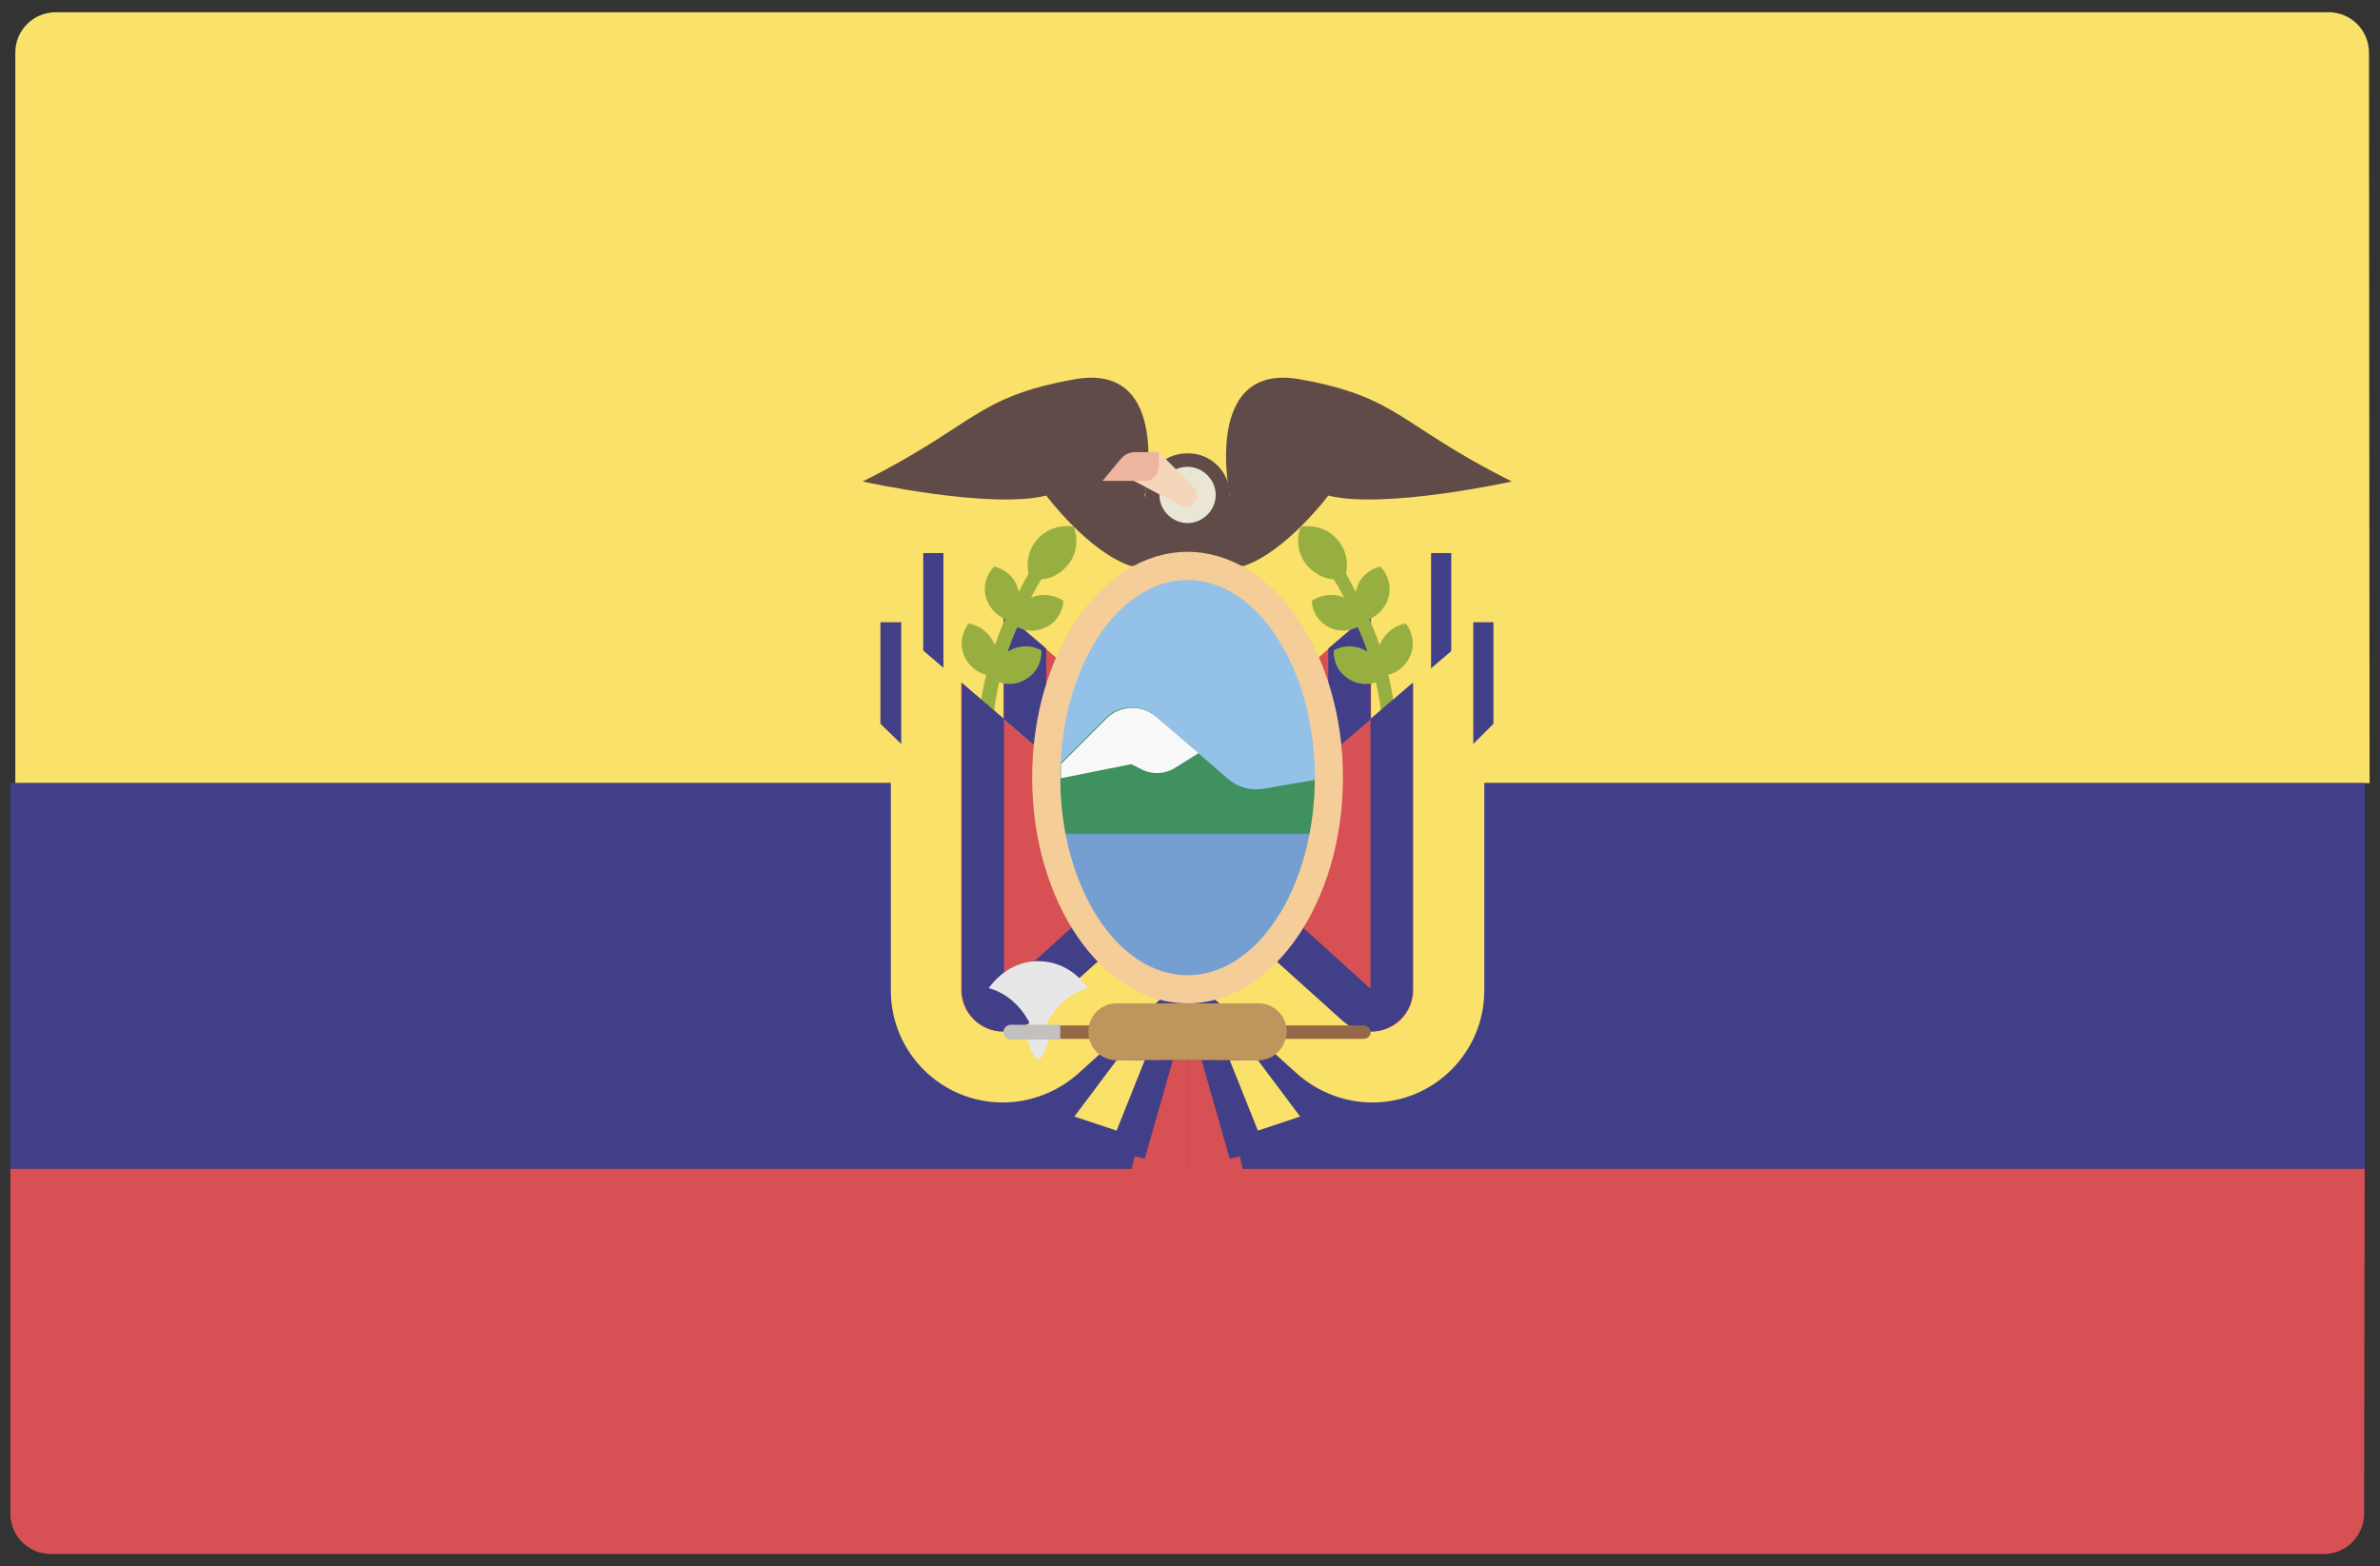 <?xml version="1.0" encoding="utf-8"?>
<!-- Generator: Adobe Illustrator 24.0.1, SVG Export Plug-In . SVG Version: 6.00 Build 0)  -->
<svg version="1.1" id="Capa_1" xmlns="http://www.w3.org/2000/svg" xmlns:xlink="http://www.w3.org/1999/xlink" x="0px" y="0px"
	 viewBox="0 0 389 256" style="enable-background:new 0 0 389 256;" xml:space="preserve">
<rect x="0" y="0" width="389" height="256" fill="#333333" stroke="none"/>
<style type="text/css">
	.st0{fill:#F1F6FE;}
	.st1{fill:#1B1E2A;}
	.st2{fill:#F2EADD;}
	.st3{fill:#975B47;}
	.st4{fill:none;stroke:#975B47;stroke-width:4;stroke-miterlimit:10;}
	.st5{fill:#262935;}
	.st6{fill:#F5EDE1;}
	.st7{fill:#F2EADD;stroke:#373A46;stroke-width:3;stroke-linecap:round;stroke-miterlimit:10;}
	.st8{fill:#50535E;}
	.st9{fill:#2E252A;}
	.st10{fill:#FD9697;}
	.st11{fill:none;stroke:#975B47;stroke-width:4;stroke-linecap:round;stroke-miterlimit:10;}
	.st12{fill:#BE775E;}
	.st13{fill:#9DE9BF;}
	.st14{fill:none;stroke:#975B47;stroke-width:8;stroke-linecap:round;stroke-miterlimit:10;}
	.st15{fill:none;stroke:#5CDA95;stroke-width:4;stroke-linecap:round;stroke-miterlimit:10;}
	.st16{fill:none;stroke:#1B1E2B;stroke-width:4;stroke-linecap:round;stroke-linejoin:round;}
	.st17{fill:#1B1E2B;}
	.st18{fill:none;}
	.st19{fill:#373A47;}
	.st20{fill:none;stroke:#2E252A;stroke-width:4;stroke-linecap:round;stroke-miterlimit:10;}
	.st21{fill:#FFFFFF;}
	.st22{fill:#4959D6;}
	.st23{fill:none;stroke:#4959D6;stroke-width:4;stroke-linecap:round;stroke-miterlimit:10;}
	.st24{fill:#F5BF4A;}
	.st25{fill:#E0A78E;}
	.st26{fill:#FC5959;}
	.st27{fill:none;stroke:#2E252A;stroke-width:8;stroke-linecap:round;stroke-linejoin:round;}
	.st28{fill:none;stroke:#000000;stroke-width:4;stroke-linecap:round;stroke-linejoin:round;}
	.st29{fill:#7FBBEC;}
	.st30{fill:#5CDA95;}
	.st31{fill:#EA645F;}
	.st32{fill:#EF9A98;}
	.st33{fill:none;stroke:#1B1E2B;stroke-width:4;stroke-linecap:round;stroke-miterlimit:10;}
	.st34{fill:#FFBE21;}
	.st35{fill:#A15842;}
	.st36{fill:none;stroke:#A15842;stroke-width:4;stroke-linecap:round;stroke-miterlimit:10;}
	.st37{fill:none;stroke:#30242A;stroke-width:4;stroke-linecap:round;stroke-linejoin:round;}
	.st38{fill:#F7EEE1;}
	.st39{fill:none;stroke:#F7EEE1;stroke-miterlimit:10;}
	.st40{fill:#6EBDF2;}
	.st41{fill:#30242A;}
	.st42{fill:none;stroke:#F5EBDD;stroke-width:4;stroke-linecap:round;stroke-linejoin:round;}
	.st43{fill:#E03D3D;}
	.st44{fill:none;stroke:#000000;stroke-width:4;stroke-linecap:round;stroke-miterlimit:10;}
	.st45{fill:#EAA58B;}
	.st46{fill:#252936;}
	.st47{fill:none;stroke:#1B1E2B;stroke-width:8;stroke-linecap:round;stroke-linejoin:round;}
	.st48{fill:#F4E6D8;}
	.st49{fill:#B3B4B9;}
	.st50{fill:#81838B;}
	.st51{fill:#C4AF8D;}
	.st52{fill:#FD6D6E;}
	.st53{fill:none;stroke:#975B47;stroke-width:4;stroke-linecap:round;stroke-linejoin:round;}
	.st54{fill:none;stroke:#2E252A;stroke-width:4;stroke-linecap:round;stroke-linejoin:round;}
	.st55{fill:#373A46;}
	.st56{opacity:0.2;fill:#F5EDE1;}
	.st57{fill:#7A4A3A;}
	.st58{fill:#64BEED;}
	.st59{fill:none;stroke:#FFFFFF;stroke-width:4;stroke-miterlimit:10;}
	.st60{fill:#FFCCBA;}
	.st61{fill:#FEBFC0;}
	.st62{fill:none;stroke:#F2EADD;stroke-width:4;stroke-linecap:round;stroke-miterlimit:10;}
	.st63{fill:none;stroke:#CC9A89;stroke-width:4;stroke-linecap:round;stroke-miterlimit:10;}
	.st64{fill:none;stroke:#F7EEE1;stroke-width:3;stroke-miterlimit:10;}
	.st65{fill:#F6F6F7;}
	.st66{fill:#E4E4E6;}
	.st67{fill:#663E2E;}
	.st68{fill:#F7DDB7;}
	.st69{fill:#F4B9D3;}
	.st70{fill:#FCBEA9;}
	.st71{fill:#CC9A89;}
	.st72{fill:#FFD259;}
	.st73{fill:#1E2230;}
	.st74{fill:none;stroke:#C4AF8D;stroke-width:3;stroke-linecap:round;stroke-miterlimit:10;}
	.st75{fill:#8D2627;}
	.st76{fill:none;stroke:#4959D6;stroke-width:4;stroke-linecap:round;stroke-linejoin:round;}
	.st77{fill:#EE7A46;}
	.st78{fill:url(#SVGID_1_);}
	.st79{fill:#DEF8EA;}
	.st80{fill:none;stroke:#F4B9D3;stroke-width:4;stroke-linecap:round;stroke-linejoin:round;}
	.st81{fill:#CBCCCF;}
	.st82{fill:none;stroke:#E0A78E;stroke-width:4;stroke-linecap:round;stroke-miterlimit:10;}
	.st83{fill:none;stroke:#FDFDFD;stroke-width:3;stroke-linecap:round;stroke-linejoin:round;stroke-miterlimit:10;}
	.st84{fill:none;stroke:#1B1E2B;stroke-width:3;stroke-linecap:round;stroke-miterlimit:10;}
	.st85{fill:#FDFDFD;}
	.st86{fill:#0A0C10;}
	.st87{fill:#FFE9E9;}
	.st88{fill:#C53536;}
	.st89{fill:#711F1F;}
	.st90{fill:#F9FCFE;}
	.st91{fill:#B7DEF9;}
	.st92{fill:#92CEF5;}
	.st93{fill:#74E0A5;}
	.st94{fill:#7DE1AA;}
	.st95{fill:#CA7358;}
	.st96{fill:none;stroke:#373A47;stroke-width:3;stroke-miterlimit:10;}
	.st97{fill:#F5EBDD;}
	.st98{clip-path:url(#SVGID_3_);}
	.st99{fill:#7FAAD9;}
	.st100{fill:#F9F9F9;}
	.st101{fill:#D8975C;}
	.st102{fill:#F7E17C;}
	.st103{clip-path:url(#SVGID_5_);}
	.st104{fill:#423F89;}
	.st105{fill:#F7CE54;}
	.st106{clip-path:url(#SVGID_7_);}
	.st107{fill:#F9F9FA;}
	.st108{fill:#D75054;}
	.st109{fill:#536EAE;}
	.st110{clip-path:url(#SVGID_9_);}
	.st111{fill:#FAE16A;}
	.st112{fill:#604B48;}
	.st113{fill:#EAE6D6;}
	.st114{fill:#F5D6BB;}
	.st115{fill:#EDB59E;}
	.st116{fill:#97AF41;}
	.st117{fill:#93C1E7;}
	.st118{fill:#3F915F;}
	.st119{fill:#769FD1;}
	.st120{fill:#F4CD98;}
	.st121{fill:#E8E7E8;}
	.st122{fill:#966848;}
	.st123{fill:#BD955D;}
	.st124{fill:#C3C0C0;}
	.st125{clip-path:url(#SVGID_11_);}
	.st126{fill:#79AF94;}
	.st127{fill:#DC6C71;}
	.st128{fill:#6461A1;}
	.st129{fill:#4B4755;}
	.st130{fill:#F8F5F6;}
	.st131{clip-path:url(#SVGID_13_);}
	.st132{fill:#80A843;}
	.st133{clip-path:url(#SVGID_15_);}
	.st134{fill:#F3C166;}
	.st135{fill:#7BC2EC;}
	.st136{fill:#835948;}
	.st137{clip-path:url(#SVGID_17_);}
	.st138{clip-path:url(#SVGID_19_);}
	.st139{clip-path:url(#SVGID_21_);}
	.st140{clip-path:url(#SVGID_23_);}
	.st141{fill:#C95958;}
	.st142{fill:#414184;}
	.st143{fill:#8CB473;}
	.st144{clip-path:url(#SVGID_25_);}
</style>
<g>
	<path class="st108" d="M386.5,191H1.7v56.4c0,3.7,3,6.6,6.6,6.6h371.5c3.7,0,6.6-3,6.6-6.6L386.5,191L386.5,191L386.5,191z"/>
	<path class="st111" d="M387.3,128H2.5V8.6c0-3.7,3-6.6,6.6-6.6h371.5c3.7,0,6.6,3,6.6,6.6L387.3,128L387.3,128L387.3,128z"/>
	<polygon class="st104" points="1.7,128 386.5,128 386.5,191 1.7,191 1.7,128 	"/>
	<path class="st111" d="M187.1,131.7l48.5-41.5v60.1c0,10.1-8.2,18.3-18.3,18.3l0,0c-4.5,0-8.9-1.7-12.3-4.7l-17.8-16.1V131.7
		L187.1,131.7L187.1,131.7z"/>
	<path class="st108" d="M212.7,155.4l-14-12.6v-20.9l25.4-21.8v15.2v35c0,3.8-3.1,6.8-6.8,6.8C215.6,157.1,213.9,156.5,212.7,155.4
		L212.7,155.4z"/>
	<path class="st104" d="M205.6,115.9v23.8l11.5,10.4v-35V106l6.9-5.9v15.2v35c0,3.8-3.1,6.8-6.8,6.8c-1.7,0-3.3-0.6-4.6-1.7
		l-14-12.6v-20.9L205.6,115.9L205.6,115.9z"/>
	<path class="st111" d="M201,131.7l-48.5-41.5v60.1c0,10.1,8.2,18.3,18.3,18.3l0,0c4.5,0,8.9-1.7,12.3-4.7l17.8-16.1V131.7
		L201,131.7z"/>
	<path class="st108" d="M175.4,155.4l14-12.6v-20.9l-25.4-21.8v15.2v35c0,3.8,3.1,6.8,6.8,6.8C172.5,157.1,174.2,156.5,175.4,155.4
		L175.4,155.4z"/>
	<path class="st104" d="M182.5,115.9v23.8L171,150.1v-35V106l-6.9-5.9v15.2v35c0,3.8,3.1,6.8,6.8,6.8c1.7,0,3.3-0.6,4.6-1.7l14-12.6
		v-20.9L182.5,115.9L182.5,115.9z"/>
	<polygon class="st104" points="233.9,90.4 237.2,90.4 237.2,110.3 233.9,110.3 233.9,90.4 	"/>
	<polygon class="st104" points="150.9,90.4 154.2,90.4 154.2,110.3 150.9,110.3 150.9,90.4 	"/>
	<path class="st112" d="M187.1,81c0,0,4.6-21.9-11.5-19c-16.2,2.9-16.2,7.5-34.6,16.7c0,0,20.8,4.6,30,2.3c0,0,6.9,9.2,13.8,11.5
		h6.9L187.1,81L187.1,81z"/>
	<path class="st112" d="M201,81c0,0-4.6-21.9,11.5-19c16.2,2.9,16.2,7.5,34.6,16.7c0,0-20.8,4.6-30,2.3c0,0-6.9,9.2-13.8,11.5h-6.9
		L201,81L201,81z"/>
	<path class="st112" d="M201,92.5h-13.8V80.9c0-3.8,3.1-6.8,6.8-6.8h0.2c3.8,0,6.8,3.1,6.8,6.8V92.5L201,92.5L201,92.5z"/>
	<path class="st113" d="M194.1,76.3c2.5,0,4.6,2.1,4.6,4.6c0,2.5-2.1,4.6-4.6,4.6s-4.6-2.1-4.6-4.6
		C189.4,78.4,191.5,76.3,194.1,76.3L194.1,76.3z"/>
	<path class="st114" d="M184.2,78l8.7,4.6c0.7,0.4,1.6,0.3,2.2-0.3l0,0c0.7-0.7,0.7-1.9,0-2.7l-5.6-5.6h-1.3
		C185.9,74,184.2,75.8,184.2,78L184.2,78L184.2,78z"/>
	<path class="st115" d="M187.2,78.6h-7l3-3.6c0.6-0.7,1.4-1.1,2.3-1.1h3.9v2.3C189.4,77.6,188.4,78.6,187.2,78.6L187.2,78.6z"/>
	<path class="st116" d="M213.7,92.5c-1.6-1.8-1.9-4.3-1.1-6.4c2.2-0.4,4.6,0.4,6.1,2.2c1.3,1.6,1.7,3.6,1.3,5.5c0.5,0.8,1,1.8,1.6,3
		c0-0.2,0-0.3,0.1-0.5c0.5-1.9,2.1-3.3,3.9-3.7c1.3,1.3,1.9,3.3,1.3,5.2c-0.5,1.6-1.7,2.8-3.1,3.4c0.6,1.3,1.2,2.8,1.7,4.3
		c0-0.1,0-0.2,0.1-0.3c0.8-1.8,2.4-3,4.2-3.3c1.1,1.5,1.5,3.5,0.7,5.3c-0.7,1.6-2,2.7-3.6,3.1c0.8,3.2,1.3,6.5,1.3,9.9H226
		c0-2.9-0.5-5.9-1.1-8.7c-1.4,0.5-3,0.4-4.4-0.5c-1.7-1-2.6-2.8-2.5-4.7c1.6-0.9,3.6-0.9,5.3,0.1c0.1,0,0.1,0.1,0.2,0.1
		c-0.5-1.4-1-2.8-1.6-4c-1.4,0.7-3,0.8-4.5,0.1c-1.8-0.8-2.9-2.5-3-4.4c1.5-1,3.5-1.3,5.3-0.5c-0.6-1.2-1.2-2.2-1.7-3
		C216.4,94.6,214.9,93.8,213.7,92.5L213.7,92.5z"/>
	<path class="st116" d="M174.4,92.5c1.6-1.8,1.9-4.3,1.1-6.4c-2.2-0.4-4.6,0.4-6.1,2.2c-1.3,1.6-1.7,3.6-1.3,5.5
		c-0.5,0.8-1,1.8-1.6,3c0-0.2,0-0.3-0.1-0.5c-0.5-1.9-2.1-3.3-3.9-3.7c-1.3,1.3-1.9,3.3-1.3,5.2c0.5,1.6,1.7,2.8,3.1,3.4
		c-0.6,1.3-1.2,2.8-1.7,4.3c0-0.1,0-0.2-0.1-0.3c-0.8-1.8-2.4-3-4.2-3.3c-1.1,1.5-1.5,3.5-0.7,5.3c0.7,1.6,2,2.7,3.6,3.1
		c-0.8,3.2-1.3,6.5-1.3,9.9h2.3c0-2.9,0.5-5.9,1.1-8.7c1.4,0.5,3,0.4,4.4-0.5c1.7-1,2.6-2.8,2.5-4.7c-1.6-0.9-3.6-0.9-5.3,0.1
		c-0.1,0-0.1,0.1-0.2,0.1c0.5-1.4,1-2.8,1.6-4c1.4,0.7,3,0.8,4.5,0.1c1.8-0.8,2.9-2.5,3-4.4c-1.5-1-3.5-1.3-5.3-0.5
		c0.6-1.2,1.2-2.2,1.7-3C171.7,94.6,173.3,93.8,174.4,92.5L174.4,92.5z"/>
	<path class="st111" d="M194.1,143.3l-48.5-41.5v60.1c0,10.1,8.2,18.3,18.3,18.3l0,0c4.5,0,8.9-1.7,12.3-4.7l17.8-16.1V143.3
		L194.1,143.3z"/>
	<path class="st108" d="M168.5,166.9l14-12.6v-20.9l-25.4-21.8v15.2v35c0,3.8,3.1,6.8,6.8,6.8C165.6,168.6,167.2,168,168.5,166.9
		L168.5,166.9z"/>
	<path class="st104" d="M175.6,127.4v23.8l-11.5,10.4v-35v-9.1l-6.9-5.9v15.2v35c0,3.8,3.1,6.8,6.8,6.8c1.7,0,3.3-0.6,4.6-1.7
		l14-12.6v-20.9L175.6,127.4L175.6,127.4z"/>
	<path class="st111" d="M194.1,143.3l48.5-41.5v60.1c0,10.1-8.2,18.3-18.3,18.3l0,0c-4.5,0-8.9-1.7-12.3-4.7l-17.8-16.1V143.3
		L194.1,143.3z"/>
	<path class="st108" d="M219.6,166.9l-14-12.6v-20.9l25.4-21.8v15.2v35c0,3.8-3.1,6.8-6.8,6.8C222.5,168.6,220.9,168,219.6,166.9
		L219.6,166.9z"/>
	<path class="st104" d="M212.5,127.4v23.8l11.5,10.4v-35v-9.1l6.9-5.9v15.2v35c0,3.8-3.1,6.8-6.8,6.8c-1.7,0-3.3-0.6-4.6-1.7
		l-14-12.6v-20.9L212.5,127.4L212.5,127.4z"/>
	<path class="st117" d="M194.1,92.5c12.7,0,23.1,15.5,23.1,34.6s-10.3,34.6-23.1,34.6S171,146.2,171,127.1S181.3,92.5,194.1,92.5
		L194.1,92.5z"/>
	<path class="st118" d="M173.3,136.3h41.5l2.3-9.2l-10.5,1.8c-2.1,0.4-4.3-0.2-5.9-1.6L188.8,117c-1.1-0.9-2.4-1.4-3.8-1.4l0,0
		c-1.6,0-3.1,0.6-4.2,1.7l-7.5,7.5V136.3L173.3,136.3L173.3,136.3z"/>
	<path class="st107" d="M191.9,125.6l4-2.5l-7-6c-1.1-0.9-2.4-1.4-3.8-1.4l0,0c-1.6,0-3.1,0.6-4.2,1.7l-7.5,7.5v2.3l11.5-2.3l2,1
		C188.5,126.6,190.4,126.5,191.9,125.6L191.9,125.6z"/>
	<polygon class="st119" points="173.3,136.3 175.6,150.2 187.1,161.7 194.1,161.7 203.3,159.4 212.5,150.2 214.8,136.3 173.3,136.3 
			"/>
	<path class="st120" d="M194.1,94.8c-11.5,0-20.8,14.5-20.8,32.3s9.3,32.3,20.8,32.3c11.5,0,20.8-14.5,20.8-32.3
		S205.5,94.8,194.1,94.8L194.1,94.8z M194.1,164c-14,0-25.4-16.6-25.4-36.9s11.4-36.9,25.4-36.9c14,0,25.4,16.6,25.4,36.9
		S208.1,164,194.1,164L194.1,164z"/>
	<path class="st121" d="M177.8,161.5c-1.9-2.7-4.8-4.4-8.1-4.4c-3.3,0-6.1,1.7-8.1,4.4c3.3,0.9,6,3.6,7.3,7.1c0.5,1.4,0.8,3,0.8,4.6
		C169.7,167.6,173.1,162.8,177.8,161.5L177.8,161.5z"/>
	<path class="st121" d="M171.5,168.8c0,0-0.2,3.1-1.8,4.5l-0.1-0.1c-1.6-1.4-1.8-4.5-1.8-4.5L171.5,168.8L171.5,168.8z"/>
	<path class="st122" d="M222.9,169.8h-57.7c-0.6,0-1.1-0.5-1.1-1.1v0c0-0.6,0.5-1.1,1.1-1.1h57.7c0.6,0,1.1,0.5,1.1,1.1v0
		C224.1,169.3,223.5,169.8,222.9,169.8L222.9,169.8z"/>
	<path class="st123" d="M205.7,173.3h-23.2c-2.5,0-4.6-2-4.6-4.6v-0.1c0-2.5,2-4.6,4.6-4.6h23.2c2.5,0,4.6,2,4.6,4.6v0.1
		C210.2,171.2,208.2,173.3,205.7,173.3L205.7,173.3z"/>
	<path class="st124" d="M173.3,167.5h-8.1c-0.6,0-1.2,0.5-1.2,1.2c0,0.6,0.5,1.2,1.2,1.2h8.1V167.5L173.3,167.5z"/>
	<polygon class="st108" points="194.1,173.3 194.1,194.3 184.8,191.7 189.4,173.3 194.1,173.3 	"/>
	<polygon class="st104" points="191.7,173.3 187.1,189.4 177.9,187.1 184.8,173.3 191.7,173.3 	"/>
	<polygon class="st111" points="182.5,173.3 175.6,182.5 182.5,184.8 187.1,173.3 182.5,173.3 	"/>
	<polygon class="st108" points="194.1,173.3 194.1,194.3 203.3,191.7 198.7,173.3 194.1,173.3 	"/>
	<polygon class="st104" points="196.4,173.3 201,189.4 210.2,187.1 203.3,173.3 196.4,173.3 	"/>
	<polygon class="st111" points="205.6,173.3 212.5,182.5 205.6,184.8 201,173.3 205.6,173.3 	"/>
	<polygon class="st104" points="147.3,121.6 143.9,118.3 143.9,101.7 147.3,101.7 147.3,121.6 	"/>
	<polygon class="st104" points="244.1,118.3 240.8,121.6 240.8,101.7 244.1,101.7 244.1,118.3 	"/>
</g>
</svg>
